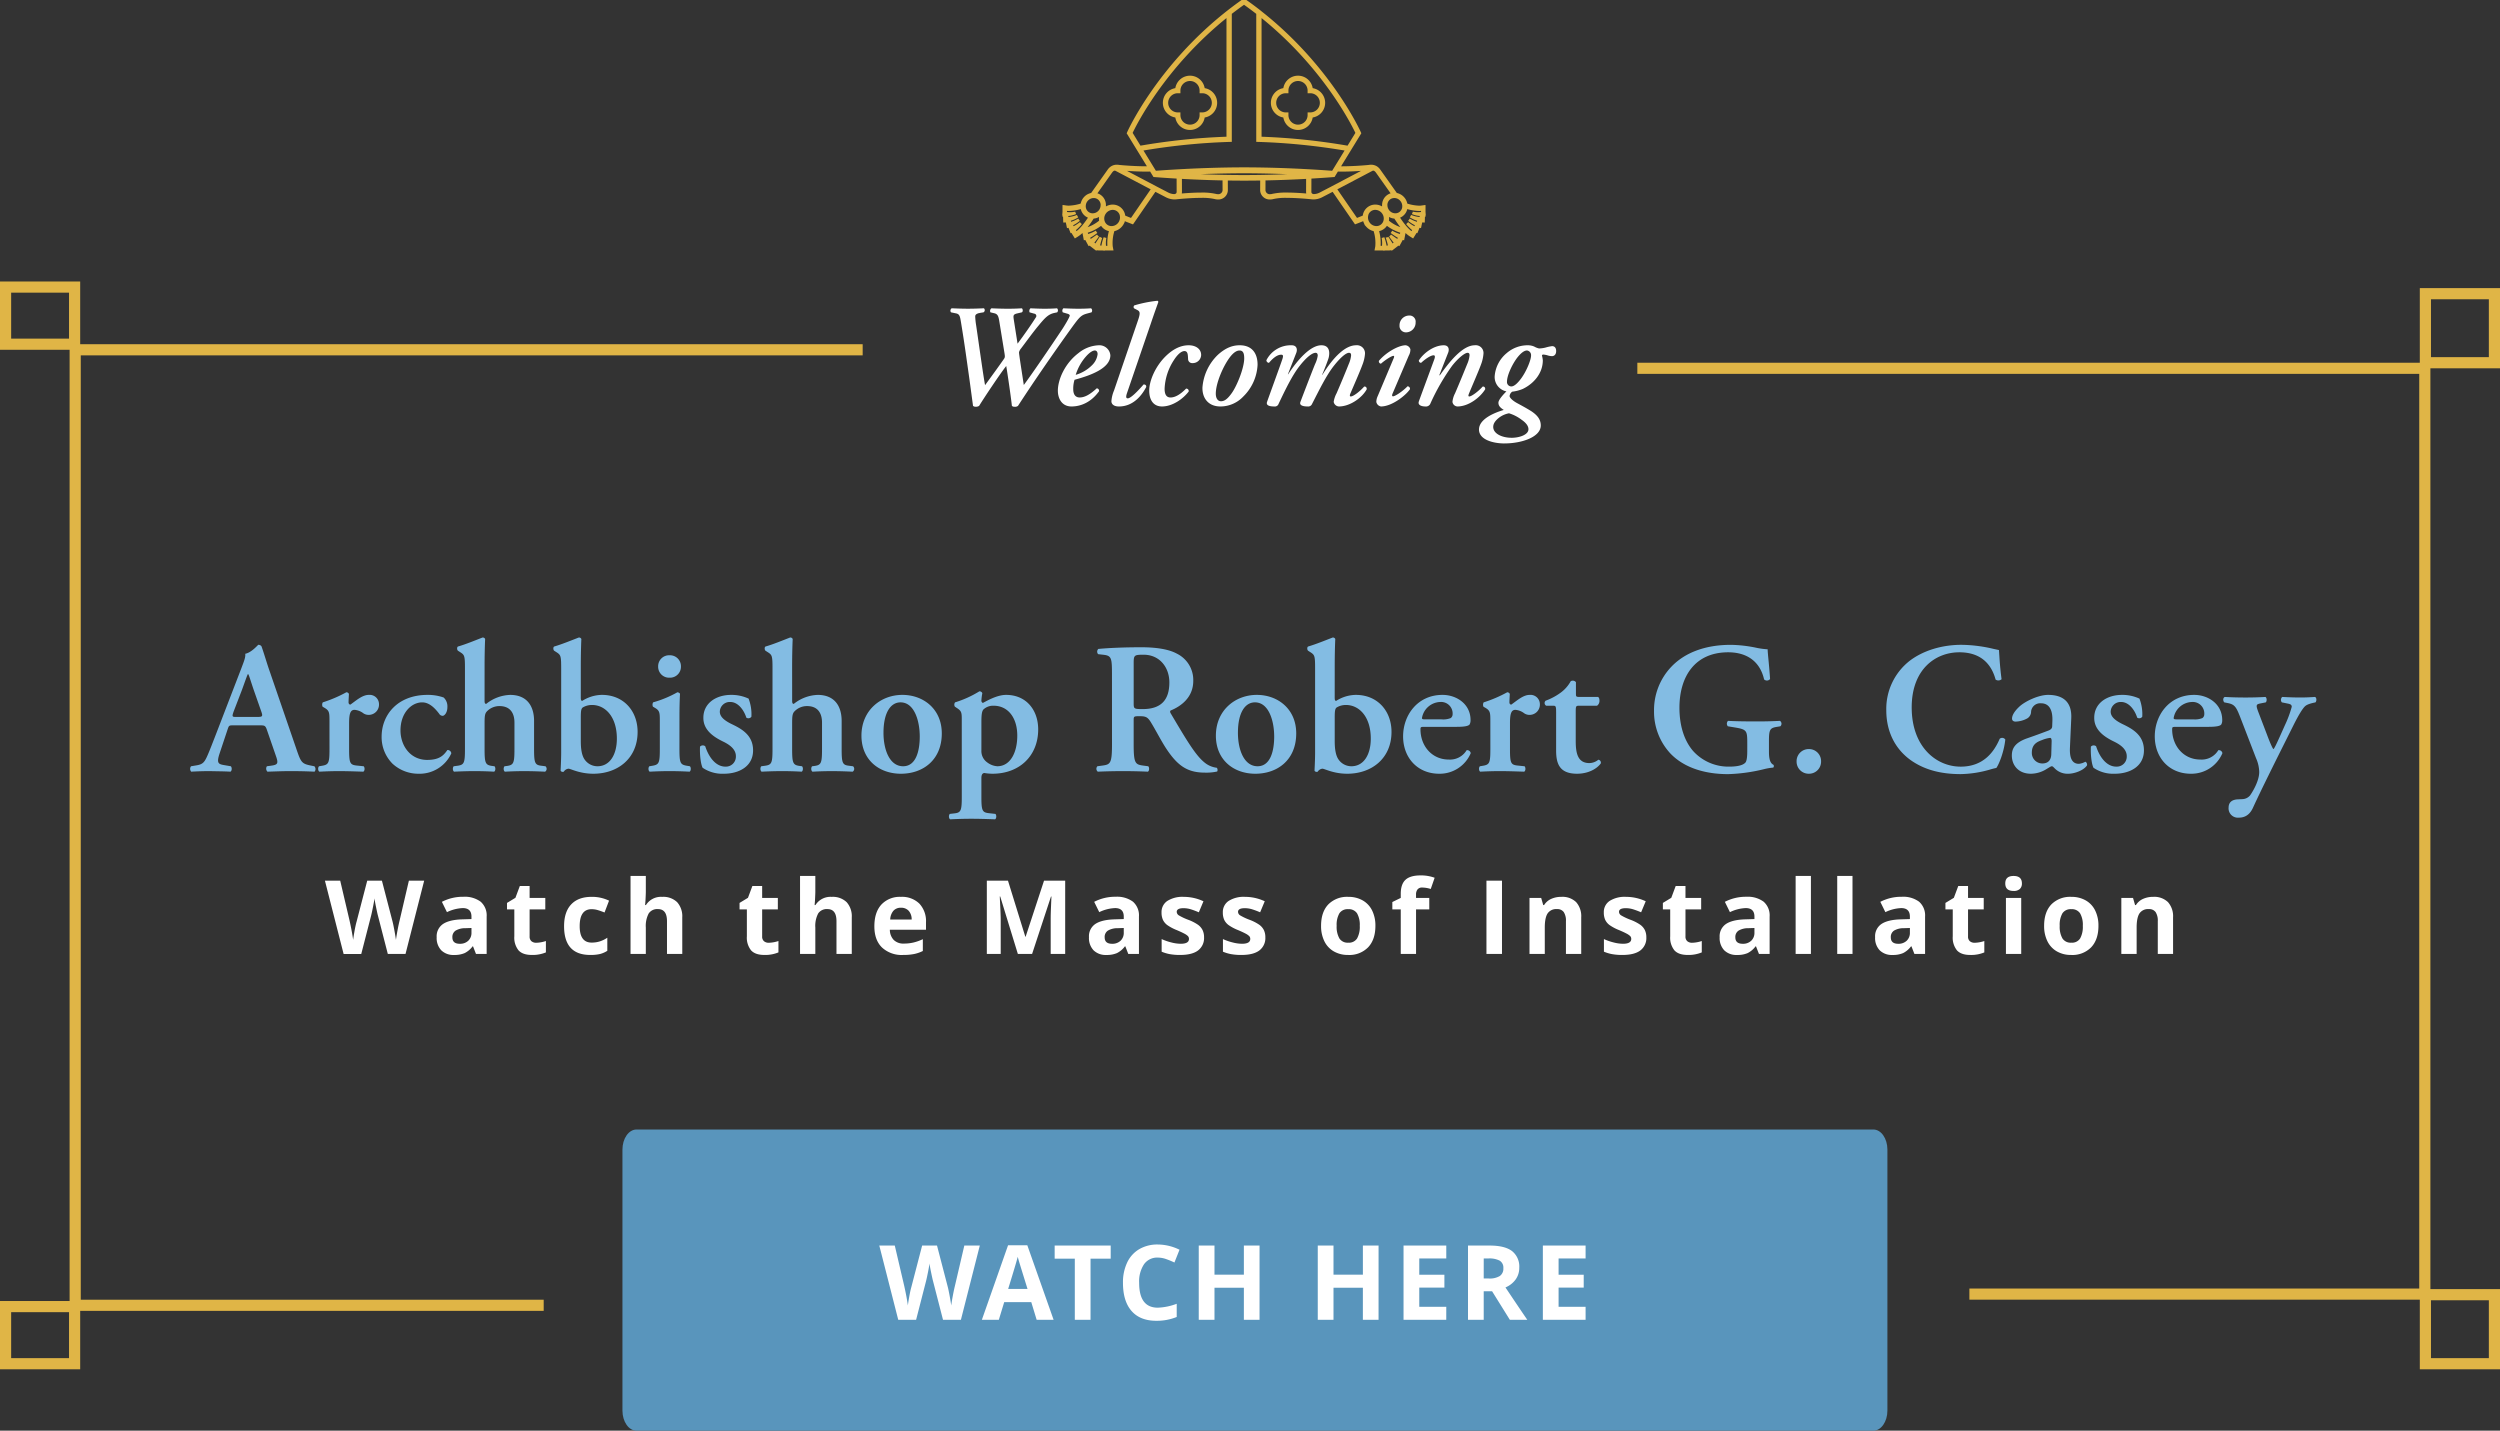 <svg xmlns="http://www.w3.org/2000/svg" xmlns:xlink="http://www.w3.org/1999/xlink" width="896.467" height="513.026" viewBox="0 0 896.467 513.026"><rect x="0" y="0" width="896.467" height="513.026" fill="#333333" stroke="none"/><defs><clipPath id="clip-path"><rect id="Rectangle_3109" data-name="Rectangle 3109" width="130.172" height="89.815" fill="#e0b546" stroke="#e0b546" stroke-width="1"></rect></clipPath></defs><g id="Group_5031" data-name="Group 5031" transform="translate(-859 -140.974)"><g id="Group_4581" data-name="Group 4581" transform="translate(1240 140.974)"><g id="Group_4580" data-name="Group 4580" clip-path="url(#clip-path)"><path id="Path_5631" data-name="Path 5631" d="M130.044,76.32l-.2-1.366-.129-.89-.891.129a6.456,6.456,0,0,1-.924.061,16.5,16.5,0,0,1-4.7-.865,4.283,4.283,0,0,0-.415-1.361l-.052-.1c-.051-.1-.106-.191-.164-.284-.018-.028-.031-.057-.049-.084s-.033-.043-.048-.065-.029-.047-.045-.07-.046-.055-.068-.084c-.067-.09-.137-.178-.211-.262-.032-.037-.065-.073-.1-.109-.086-.091-.175-.179-.268-.263-.025-.023-.05-.046-.076-.068a4.346,4.346,0,0,0-.358-.277l-.016-.012c-.109-.074-.222-.142-.336-.205-.049-.028-.1-.054-.148-.079s-.124-.06-.186-.088a4.13,4.13,0,0,0-.426-.166l-.029-.01a4.006,4.006,0,0,0-.608-.15l-1.727-2.439-4.3-6.07a3.792,3.792,0,0,0-1.117-1.088h0l-.03-.016a3.347,3.347,0,0,0-1.76-.471,4.6,4.6,0,0,0-.809.075c-1.712.172-5.871.492-9.621.492-.425,0-.832-.005-1.225-.013l4.391-7.164,3.192-5.208-.095-.215c-.11-.25-10.581-23.557-35.634-43.245V4.285L70.7,4.151q-1.325-1.036-2.677-2.038c-.34-.252-.681-.5-1.022-.748Q66.182.77,65.347.181L65.088,0,64.83.181q-.681.478-1.349.96t-1.332.974q-1.347,1-2.674,2.035l-.173.134v.006C34.249,23.978,23.777,47.286,23.667,47.536l-.095.215,6.785,11.068.8,1.3c-.394.008-.8.013-1.229.013-3.749,0-7.909-.319-9.621-.492a4.606,4.606,0,0,0-.809-.075,3.35,3.35,0,0,0-1.757.469l-.033.018h0a3.8,3.8,0,0,0-1.116,1.088l-4.3,6.07-1.727,2.439a4.073,4.073,0,0,0-.609.15l-.021.007a4.149,4.149,0,0,0-.436.169c-.061.027-.121.055-.181.085s-.1.053-.151.081c-.114.064-.226.13-.335.2l-.021.015a4.3,4.3,0,0,0-.353.273l-.08.071q-.136.123-.263.258c-.034.037-.069.075-.1.113-.072.082-.14.168-.206.256-.023.03-.049.057-.071.087s-.029.047-.044.07-.033.042-.048.065-.034.062-.053.092c-.055.089-.108.179-.156.271-.021.04-.042.079-.061.119-.058.12-.112.242-.159.366-.005.014-.011.028-.016.042a4.274,4.274,0,0,0-.232.938,16.5,16.5,0,0,1-4.7.866,6.458,6.458,0,0,1-.924-.061l-.89-.129-.129.89-.2,1.366L0,77.208l.692.1.033,1.074.027.9.845-.026.223,1.074L2,81.21l.454-.094.41,1.028.333.834.206-.082.717,1.158.473.765.765-.473a10.707,10.707,0,0,0,2.115-1.834l.143.748.271,1.425.168.885.38-.073.013.023L9.143,86.8l.43.79.183-.1.421.325,1.2.927.787.607.124-.2.408.1,1.451.345.959.227.034-.239.048,0,1.482-.055,1.047-.039-.2-1.029a14.723,14.723,0,0,1,.7-6.013,4.35,4.35,0,0,0,1.921-.8l.011-.008c.1-.077.207-.157.305-.243l.024-.021a4.459,4.459,0,0,0,.332-.326c.019-.02.038-.04.057-.061.094-.105.182-.217.267-.332.016-.022.035-.042.052-.064s.011-.018.018-.027.023-.029.034-.044c.023-.033.04-.07.062-.1.064-.1.127-.2.183-.307l.038-.073a4.483,4.483,0,0,0,.464-1.413c.8.336,1.612.659,2.445.978l.661.252.4-.583L33.15,68.137l1.909.992,2.355,1.223a6.347,6.347,0,0,0,2.754.659,4.641,4.641,0,0,0,.517-.028l.065-.007c1.506-.158,5.4-.524,8.953-.524a20.412,20.412,0,0,1,5.026.447,3.477,3.477,0,0,0,.94.126,2.894,2.894,0,0,0,3.124-2.812l-.014-3.993c2.085.037,4.223.058,6.387.058,2.109,0,4.193-.02,6.224-.056l-.014,3.987A2.9,2.9,0,0,0,74.5,71.026a3.479,3.479,0,0,0,.941-.126,20.411,20.411,0,0,1,5.025-.447c3.556,0,7.446.367,8.953.524l.077.008a4.564,4.564,0,0,0,.507.027,6.344,6.344,0,0,0,2.755-.66l2.354-1.222,1.909-.992,7.656,11.126.4.583.661-.252c.833-.318,1.642-.642,2.445-.978a4.485,4.485,0,0,0,.463,1.412c.013.025.025.049.038.073.056.106.12.208.184.309.021.033.038.068.06.1.01.015.022.028.033.043l.019.03c.018.025.039.046.057.071.083.112.169.221.26.324l.062.066a4.55,4.55,0,0,0,.328.322l.027.023c.1.086.2.166.306.243l.009.007a4.346,4.346,0,0,0,1.92.8,14.717,14.717,0,0,1,.7,6.013l-.2,1.029,1.047.039,1.483.055.047,0,.034.239.959-.228,1.451-.345.408-.1.124.2.787-.607,1.2-.927.421-.325.183.1.43-.79.694-1.275.013-.023.38.073.168-.885.271-1.425.142-.748a10.707,10.707,0,0,0,2.115,1.834l.765.473.473-.765.716-1.158.206.082.333-.834.41-1.028.455.094.182-.878.224-1.074.845.026.027-.9.032-1.074.692-.1Zm-8.674-4.765c.032.033.063.064.093.1.056.062.107.13.159.2.039.051.079.1.116.156s.068.1.1.155c.021.035.043.07.063.105s.041.079.061.118a3.435,3.435,0,0,1,.37,1.663l.007,0a3.036,3.036,0,0,1-1.257,2.388,2.969,2.969,0,0,1-1.733.549,3.3,3.3,0,0,1-2.123-.793l-.039-.032c-.063-.055-.122-.117-.182-.177s-.094-.093-.138-.143c-.03-.034-.058-.072-.087-.107-.066-.082-.131-.166-.191-.256-.016-.023-.028-.047-.043-.071a3.448,3.448,0,0,1-.533-1.7l-.016.01a3.059,3.059,0,0,1,1.255-2.659,2.97,2.97,0,0,1,1.733-.55,3.277,3.277,0,0,1,1.807.556l.038.024c.09.062.176.129.26.2.023.02.047.038.07.058.072.063.14.133.208.2m-6.086,3.626.107-.061q.068.175.151.344c-.024-.029-.05-.054-.075-.082s-.061-.068-.092-.1-.059-.068-.091-.1M57.878,63.2c-5.892-.117-11.309-.356-15.564-.59h0l-.9-.05-.088-.005q-.894-.051-1.705-.1l1.375-.082.418-.024.9-.05h0c4.253-.234,9.671-.473,15.56-.59l.9-.017c2.062-.037,4.177-.057,6.316-.057s4.251.021,6.312.057l.9.017c5.889.117,11.306.356,15.56.59h0l.9.051.419.024,1.378.082q-.814.049-1.709.1l-.088.005-.9.051h0c-4.255.234-9.672.473-15.564.59l-.9.016c-2.06.036-4.17.058-6.307.058s-4.25-.021-6.311-.058l-.9-.016m47.71-15.516-3.125,5.1a228.936,228.936,0,0,0-31.588-3.278V5.437c23.211,18.447,33.616,39.888,34.714,42.249M62.616,2.888l.437-.321c.265-.2.531-.391.8-.584q.614-.444,1.238-.885.624.441,1.238.885c.245.178.49.359.735.538.167.123.336.245.5.369s.324.243.486.365q.975.731,1.925,1.471V50.38l.437.013a228.676,228.676,0,0,1,31.547,3.215L97.984,60.09l-.537.876-.491.8c-.721-.057-2.843-.22-5.938-.41q-.8-.049-1.676-.1l-.576-.033h0l-.9-.05h0c-4.272-.233-9.687-.469-15.56-.585l-.9-.017c-2.038-.035-4.126-.056-6.237-.056-2.164,0-4.307.021-6.4.058l-.9.017c-5.865.117-11.284.354-15.56.586h0l-.9.049h0l-.569.032q-.88.051-1.678.1c-3.094.189-5.218.35-5.939.407l-.491-.8-.537-.876-3.974-6.483a228.67,228.67,0,0,1,31.547-3.215l.437-.013V4.726q.553-.432,1.116-.861l.038-.029c.239-.182.481-.362.722-.543.18-.135.359-.271.539-.4M59.3,5.436v44.07a228.967,228.967,0,0,0-31.589,3.278l-3.126-5.1c1.1-2.361,11.5-23.8,34.715-42.25M7.839,74.049a3.445,3.445,0,0,1,.374-1.671c.019-.036.036-.072.056-.108s.044-.075.067-.112.062-.1.1-.149.08-.109.12-.162.1-.132.156-.193c.031-.035.064-.068.1-.1.067-.07.134-.138.205-.2.023-.021.048-.04.072-.059.084-.07.17-.138.259-.2l.038-.025a3.278,3.278,0,0,1,1.807-.556,2.969,2.969,0,0,1,1.733.55,3.058,3.058,0,0,1,1.255,2.659l-.016-.01a3.45,3.45,0,0,1-.531,1.693c-.016.025-.029.051-.046.075-.059.088-.123.17-.188.251-.03.037-.059.077-.091.112s-.088.092-.133.138c-.061.062-.121.126-.186.182l-.034.027a3.3,3.3,0,0,1-2.127.8,2.968,2.968,0,0,1-1.733-.549,3.037,3.037,0,0,1-1.257-2.388l.007,0m7.049,1.132c-.032.032-.061.067-.092.1s-.061.065-.09.1-.052.055-.076.084q.083-.169.151-.344l.107.061m-10,8.4L4.16,82.407a15.587,15.587,0,0,0,2.391-2.355A13.71,13.71,0,0,1,3.7,81.811L3.19,80.528A12.469,12.469,0,0,0,5.9,78.8h0a10.988,10.988,0,0,1-3.2,1.345L2.419,78.8a9.923,9.923,0,0,0,2.931-1.27,11.046,11.046,0,0,1-3.726.83l-.042-1.381a8.412,8.412,0,0,0,2.652-.5l-.005-.014a8.19,8.19,0,0,1-1.472.133,11.766,11.766,0,0,1-1.737-.148l.2-1.366a7.358,7.358,0,0,0,1.053.071,16.992,16.992,0,0,0,4.686-.823,3.916,3.916,0,0,0,1.611,2.841,3.843,3.843,0,0,0,1.331.606c-1.315,2.081-3.282,4.736-5.01,5.8M8.333,82.21l-.7.134A32.494,32.494,0,0,0,10.879,77.9a4.169,4.169,0,0,0,2.681-1.052l.031-.027c.1-.086.19-.18.281-.276.035-.038.072-.074.106-.114.016-.019.034-.035.051-.054-.009.018-.016.037-.024.055-.029.061-.055.122-.081.184s-.051.119-.073.179-.05.14-.073.21c-.017.054-.034.108-.049.162q-.032.114-.058.229c-.011.05-.021.1-.03.149-.015.081-.029.162-.04.244-.006.045-.01.091-.014.136-.009.087-.017.174-.02.261,0,.035,0,.071,0,.106a4.4,4.4,0,0,0,.034.657c.018.13.043.258.072.384A14.686,14.686,0,0,1,8.333,82.21m8.306,6.411-1.483.055a10.435,10.435,0,0,1,.076-3.447h0a18.788,18.788,0,0,0-.874,3.484l-1.451-.344a20.019,20.019,0,0,1,.853-3.184c-.7,1.035-1.831,2.842-1.831,2.842l-1.2-.927s1.255-1.61,1.9-2.56c-.7.5-2.044,1.473-2.7,1.827l-.694-1.275a24.381,24.381,0,0,0,2.944-1.945,11.779,11.779,0,0,1-3.411,1.372L8.5,83.093a15.444,15.444,0,0,0,5.483-2.868,3.99,3.99,0,0,0,3.3,2.239,15.477,15.477,0,0,0-.644,6.157M20.68,79.7c-.036.067-.078.131-.119.2-.029.046-.057.092-.088.138s-.062.078-.092.118c-.066.086-.131.172-.2.25l-.016.016A3.509,3.509,0,0,1,17.6,81.576a3.088,3.088,0,0,1-2.876-1.911h0a3.42,3.42,0,0,1-.239-1.654V78a3.577,3.577,0,0,1,.191-.836c.005-.015.013-.03.018-.046q.062-.164.14-.323c.019-.039.039-.078.06-.116.045-.085.1-.168.148-.251.025-.039.049-.08.076-.118.07-.1.145-.192.222-.282.026-.03.049-.065.076-.094a3.594,3.594,0,0,1,.342-.328c.016-.014.034-.025.05-.039a3.635,3.635,0,0,1,.335-.244l.053-.032a3.54,3.54,0,0,1,.354-.193A3.413,3.413,0,0,1,18,74.761a3.1,3.1,0,0,1,3.056,2.478l-.019-.008a3.554,3.554,0,0,1-.317,2.4c-.013.025-.025.051-.039.076m4.073-.95c-.969-.37-1.877-.737-2.735-1.1-.006-.09-.011-.179-.023-.269a4.015,4.015,0,0,0-4-3.523,4.335,4.335,0,0,0-2.355.711q-.32-.178-.618-.349A4.2,4.2,0,0,0,15.038,73a3.891,3.891,0,0,0-1.6-2.672,3.845,3.845,0,0,0-1.765-.684l5.653-7.982a2.932,2.932,0,0,1,.874-.852,1.194,1.194,0,0,1,1.04,0l13.11,6.9Zm13.075-9.2c-.9-.466-2.376-1.234-4.1-2.13h0L20.756,60.59c1.738.158,5.561.445,9.171.445.6,0,1.194-.008,1.772-.026l1.116,1.82.1.161.229.019c.069.006,3.255.269,8.273.554.009,2.585.016,4.879.016,5.118,0,.548-.14,1.293-1.346,1.428h0a5.5,5.5,0,0,1-2.256-.555M57.9,68.215a2.023,2.023,0,0,1-2.224,1.912,2.593,2.593,0,0,1-.7-.093,21.637,21.637,0,0,0-5.269-.48c-2.866,0-5.94.237-7.691.4a2.457,2.457,0,0,0,.316-1.269c0-.238-.008-2.5-.016-5.067,4.256.234,9.676.473,15.567.591Zm22.572,1.339a21.639,21.639,0,0,0-5.269.48,2.589,2.589,0,0,1-.7.093,2.023,2.023,0,0,1-2.224-1.912l.014-4.007c5.9-.116,11.315-.355,15.567-.589-.009,2.563-.016,4.826-.016,5.063a2.457,2.457,0,0,0,.316,1.269c-1.75-.159-4.825-.4-7.691-.4m11.876,0a5.488,5.488,0,0,1-2.256.555c-1.208-.135-1.347-.88-1.347-1.428,0-.239.008-2.53.016-5.113,5.026-.287,8.212-.552,8.28-.559l.232-.019.178-.3,1.029-1.678c.577.018,1.169.026,1.768.026,3.61,0,7.433-.287,9.171-.445L96.444,67.423h0c-1.725.9-3.2,1.664-4.1,2.13m13.075,9.2-7.6-11.04,13.111-6.905a1.193,1.193,0,0,1,1.04.006,2.934,2.934,0,0,1,.873.851l5.653,7.982a3.845,3.845,0,0,0-1.765.684,3.889,3.889,0,0,0-1.6,2.672,4.191,4.191,0,0,0,.011,1.22q-.3.171-.618.349a4.334,4.334,0,0,0-2.355-.711,4.015,4.015,0,0,0-4,3.523c-.012.09-.017.179-.024.269-.857.363-1.765.73-2.734,1.1m4.192,1.147c-.041-.065-.082-.13-.119-.2-.014-.025-.025-.05-.038-.075a3.553,3.553,0,0,1-.318-2.4l-.019.008a3.1,3.1,0,0,1,3.056-2.478,3.416,3.416,0,0,1,1.449.334,3.661,3.661,0,0,1,.354.193l.053.032a3.6,3.6,0,0,1,.336.245c.016.013.034.024.05.038a3.6,3.6,0,0,1,.342.328c.027.029.05.064.076.094.077.09.153.182.222.282.027.039.051.079.076.119.053.082.1.166.148.25.021.039.041.078.061.118.052.1.1.211.138.319.007.017.014.034.021.051a3.573,3.573,0,0,1,.19.832l0,.02a3.418,3.418,0,0,1-.24,1.651h0a3.089,3.089,0,0,1-2.876,1.911,3.509,3.509,0,0,1-2.568-1.153l-.016-.016c-.071-.078-.137-.165-.2-.251-.03-.04-.062-.077-.091-.118s-.059-.092-.089-.138M121.4,84.518a11.779,11.779,0,0,1-3.411-1.372,24.382,24.382,0,0,0,2.944,1.945l-.694,1.275c-.652-.354-1.994-1.331-2.7-1.827.646.949,1.9,2.56,1.9,2.56l-1.2.927s-1.126-1.807-1.831-2.842a20.019,20.019,0,0,1,.853,3.184l-1.45.344a18.8,18.8,0,0,0-.874-3.484h0a10.435,10.435,0,0,1,.076,3.447l-1.482-.055a15.484,15.484,0,0,0-.645-6.157,3.976,3.976,0,0,0,3.3-2.241,15.454,15.454,0,0,0,5.486,2.87Zm.439-2.309a14.688,14.688,0,0,1-5.34-2.875c.007-.031.011-.063.018-.095.019-.091.038-.182.051-.274.018-.129.03-.259.037-.39,0-.014,0-.029,0-.043,0-.12.005-.24,0-.36,0-.026,0-.052-.006-.079-.007-.107-.016-.214-.03-.321-.005-.035-.012-.071-.018-.106-.015-.1-.033-.192-.055-.288-.01-.043-.021-.085-.032-.127-.023-.088-.048-.175-.076-.262-.015-.047-.032-.094-.048-.14-.03-.082-.062-.163-.1-.244-.02-.047-.04-.095-.063-.142-.013-.027-.023-.055-.036-.082.016.019.034.035.05.053.034.04.071.076.106.114.091.1.182.189.28.275l.032.028a4.17,4.17,0,0,0,2.681,1.051,32.434,32.434,0,0,0,3.249,4.441Zm6.751-5.234-.042,1.381a11.044,11.044,0,0,1-3.726-.83,9.917,9.917,0,0,0,2.93,1.27l-.281,1.351a10.991,10.991,0,0,1-3.2-1.345h0a12.458,12.458,0,0,0,2.712,1.724l-.512,1.284a13.7,13.7,0,0,1-2.849-1.759,15.6,15.6,0,0,0,2.391,2.355l-.727,1.175c-1.728-1.068-3.7-3.723-5.01-5.8a3.843,3.843,0,0,0,1.331-.606,3.892,3.892,0,0,0,1.6-2.673c.008-.056.009-.111.015-.167a16.985,16.985,0,0,0,4.684.822,7.362,7.362,0,0,0,1.053-.071l.2,1.366a11.766,11.766,0,0,1-1.737.148,8.19,8.19,0,0,1-1.472-.133l-.005.014a8.414,8.414,0,0,0,2.652.5" fill="#e0b546" stroke="#e0b546" stroke-width="1"></path><path id="Path_5632" data-name="Path 5632" d="M106.279,91.215a4.836,4.836,0,0,0,9.635,0,4.836,4.836,0,0,0,0-9.635,4.836,4.836,0,0,0-9.635,0,4.836,4.836,0,0,0,0,9.635m.43-8.755h.45v-.449a3.937,3.937,0,0,1,7.875,0v.449h.45a3.937,3.937,0,0,1,0,7.875h-.45v.45a3.937,3.937,0,0,1-7.875,0v-.45h-.45a3.937,3.937,0,0,1,0-7.875" transform="translate(-65.376 -49.526)" fill="#e0b546" stroke="#e0b546" stroke-width="1"></path><path id="Path_5633" data-name="Path 5633" d="M214.4,91.215a4.836,4.836,0,0,0,9.635,0,4.836,4.836,0,0,0,0-9.635,4.836,4.836,0,0,0-9.635,0,4.836,4.836,0,0,0,0,9.635m.43-8.755h.45v-.449a3.937,3.937,0,0,1,7.875,0v.449h.45a3.937,3.937,0,0,1,0,7.875h-.45v.45a3.937,3.937,0,0,1-7.875,0v-.45h-.45a3.937,3.937,0,0,1,0-7.875" transform="translate(-134.765 -49.526)" fill="#e0b546" stroke="#e0b546" stroke-width="1"></path></g></g><g id="button" transform="translate(1082.2 546)"><path id="Path_5629" data-name="Path 5629" d="M5.04,0H448.56c2.784,0,5.04,3.224,5.04,7.2v93.6c0,3.976-2.256,7.2-5.04,7.2H5.04C2.256,108,0,104.776,0,100.8V7.2C0,3.224,2.256,0,5.04,0Z" fill="#5995bc"></path><path id="Path_5861" data-name="Path 5861" d="M29.267,9.613H22.842l-3.6-13.978q-.2-.746-.683-3.085T18-10.59q-.109.983-.546,3.158t-.673,3.1L13.2,9.613H6.789L0-17H5.551l3.4,14.525Q9.847,1.55,10.247,4.5q.109-1.037.5-3.213t.737-3.376L15.362-17h5.333L24.572-2.09q.255,1,.637,3.058T25.791,4.5q.182-1.42.582-3.54T27.1-2.472L30.487-17h5.551Zm27.154,0L54.492,3.279h-9.7L42.862,9.613H36.782l9.392-26.719h6.9L62.5,9.613ZM53.145-1.453q-2.676-8.609-3.012-9.738t-.482-1.784q-.6,2.33-3.44,11.521Zm22.6,11.066H70.106V-12.3H62.881V-17H82.975v4.7H75.749Zm24.114-22.3a5.749,5.749,0,0,0-4.933,2.393,11.135,11.135,0,0,0-1.747,6.671q0,8.9,6.68,8.9a21.116,21.116,0,0,0,6.789-1.4V8.612a18.854,18.854,0,0,1-7.317,1.365q-5.806,0-8.882-3.522T87.377-3.655a16.51,16.51,0,0,1,1.511-7.271,10.919,10.919,0,0,1,4.341-4.787,12.842,12.842,0,0,1,6.634-1.665,17.906,17.906,0,0,1,7.79,1.875l-1.82,4.587a30.129,30.129,0,0,0-3-1.238A8.959,8.959,0,0,0,99.863-12.683Zm36.491,22.3H130.73V-1.872H120.192V9.613h-5.642V-17h5.642V-6.567H130.73V-17h5.624Zm42.677,0h-5.624V-1.872H162.869V9.613h-5.642V-17h5.642V-6.567h10.538V-17h5.624Zm24.278,0H187.984V-17H203.31v4.623h-9.683v5.843h9.01v4.623h-9.01V4.954h9.683Zm13.43-14.8h1.82a6.963,6.963,0,0,0,3.95-.892,3.183,3.183,0,0,0,1.274-2.8,2.912,2.912,0,0,0-1.3-2.694,7.9,7.9,0,0,0-4.032-.8H216.74Zm0,4.587V9.613H211.1V-17h7.754q5.424,0,8.027,1.975a7.048,7.048,0,0,1,2.6,6,7.06,7.06,0,0,1-1.292,4.177,8.551,8.551,0,0,1-3.658,2.867q6.006,8.973,7.826,11.594H226.1L219.743-.6ZM253.268,9.613H237.942V-17h15.325v4.623h-9.683v5.843h9.01v4.623h-9.01V4.954h9.683Z" transform="translate(92.106 58.613)" fill="#fff"></path></g><g id="Group_5027" data-name="Group 5027" transform="translate(30)"><g id="Group_5025" data-name="Group 5025" transform="translate(1416.127 356.655)"><path id="Path_5630" data-name="Path 5630" d="M-11562.932,9742.651h163.313V9410.667H-11682" transform="translate(11682 -9494.277)" fill="none" stroke="#e0b546" stroke-width="4"></path><g id="Rectangle_3107" data-name="Rectangle 3107" transform="translate(280.584 -112.366)" fill="none" stroke="#e0b546" stroke-width="4"><rect width="28.755" height="28.755" stroke="none"></rect><rect x="2" y="2" width="24.755" height="24.755" fill="none"></rect></g><g id="Rectangle_3108" data-name="Rectangle 3108" transform="translate(280.584 246.575)" fill="none" stroke="#e0b546" stroke-width="4"><rect width="28.755" height="28.755" stroke="none"></rect><rect x="2" y="2" width="24.755" height="24.755" fill="none"></rect></g></g><g id="Group_5026" data-name="Group 5026" transform="translate(829 356.655)"><path id="Path_5630-2" data-name="Path 5630" d="M-11544,9753.3h-168v-342.63h282.381" transform="translate(11738.959 -9500.92)" fill="none" stroke="#e0b546" stroke-width="4"></path><g id="Rectangle_3107-2" data-name="Rectangle 3107" transform="translate(0 -114.74)" fill="none" stroke="#e0b546" stroke-width="4"><rect width="28.755" height="24.486" stroke="none"></rect><rect x="2" y="2" width="24.755" height="20.486" fill="none"></rect></g><g id="Rectangle_3108-2" data-name="Rectangle 3108" transform="translate(0 250.845)" fill="none" stroke="#e0b546" stroke-width="4"><rect width="28.755" height="24.486" stroke="none"></rect><rect x="2" y="2" width="24.755" height="20.486" fill="none"></rect></g></g></g><path id="Path_5862" data-name="Path 5862" d="M-52.6-33.02a1.05,1.05,0,0,0-.156-1.456c-1.248.1-2.756.156-4.576.156-1.56,0-3.12-.052-5.356-.156a1.172,1.172,0,0,0-.208,1.456l1.768.52c.52.156.728.416.728.624,0,.572-2.028,3.9-2.652,4.836C-67.158-20.852-74.23-10.5-76.882-6.968c-.312-2.132-1.4-9-1.612-10.712a8.751,8.751,0,0,1-.1-1.04,3.48,3.48,0,0,1,.728-1.352c1.352-1.768,4.316-5.876,6.292-8.216,2.392-2.912,3.536-4.056,5.668-4.524l.988-.208a1.007,1.007,0,0,0-.052-1.456c-1.2.1-2.7.156-4.472.156-1.4,0-3.016-.052-5.044-.156A1.3,1.3,0,0,0-74.8-33.02l1.664.468a.834.834,0,0,1,.572,1.352c-2.028,3.172-4.316,6.4-6.552,9.412L-80.47-30.42c-.208-1.456-.26-1.872,1.3-2.236l1.56-.364c.468-.156.468-1.2,0-1.456-1.352.1-3.12.156-4.94.156-1.872,0-3.692-.052-5.928-.156a1.134,1.134,0,0,0-.364,1.456l1.352.312c1.352.312,1.56,1.2,1.872,3.172l1.82,11.18c.208,1.352.208,1.508-.416,2.34-1.508,2.184-4.16,5.824-6.552,9.1-.624-3.224-2.132-14.2-3.172-21.268a27.036,27.036,0,0,1-.364-3.328c0-.624.364-.936,1.2-1.2l.78-.156.988-.156a.908.908,0,0,0,.156-1.456c-2.132.1-3.9.156-5.72.156-1.768,0-3.484-.052-5.824-.156a.993.993,0,0,0-.26,1.456l1.768.364c1.352.26,1.456,1.092,1.82,3.224l.1.624C-98.2-22.256-97.318-15.7-96.382-9.1l1.3,9.62a1.452,1.452,0,0,0,.936.312A2.218,2.218,0,0,0-92.9.52c1.612-2.652,7.592-11.648,9.724-14.3.416,2.5,1.612,10.452,2.028,14.3a1.271,1.271,0,0,0,.936.312A1.743,1.743,0,0,0-78.962.52c5.772-8.892,11.908-17.732,17.94-26.208,4.056-5.616,4.42-6.24,6.864-6.916ZM-59.774.728c3.432,0,7.072-1.56,9.88-5.46a.88.88,0,0,0-.832-1.04C-53.118-3.588-54.99-2.5-56.862-2.5c-1.456,0-2.288-1.04-2.288-2.964a10.683,10.683,0,0,1,.468-3.38c5.772-1.56,12.844-4.108,12.844-8.788A3.956,3.956,0,0,0-50-21.216a12.188,12.188,0,0,0-7.28,2.808c-4.94,3.744-7.384,9.568-7.384,13.468C-64.662-2.08-63.206.728-59.774.728ZM-51.4-19.344c.676,0,.988.624.988,1.3a6.572,6.572,0,0,1-1.924,3.9,13.694,13.694,0,0,1-5.928,3.536,17.743,17.743,0,0,1,3.744-6.656C-53.222-18.72-52.13-19.344-51.4-19.344Zm20.02-9.516c1.4-4.16,2.028-5.824,2.756-7.9,0-.1-.208-.416-.312-.416a44.956,44.956,0,0,0-8.32,1.664.8.8,0,0,0-.1,1.04l1.2.624c.936.52,1.144,1.04.208,3.744l-8.58,25.116a11.893,11.893,0,0,0-.936,3.848c0,.832.624,1.872,2.7,1.872,5.252,0,8.32-4.16,9.776-6.968.1-.624-.312-.936-.936-.936C-35.7-5.1-38.454-2.184-39.6-2.184c-.728,0-.676-.728-.208-2.08ZM-27.326.728c3.848,0,7.644-2.808,9.568-5.356a.86.86,0,0,0-.936-1.04c-2.132,2.184-4,3.172-5.564,3.172-1.248,0-2.132-.78-2.132-3.12a20.247,20.247,0,0,1,3.276-10.192c1.456-2.288,2.808-3.328,3.848-3.328,1.352,0,1.2,1.716,1.3,2.86a1.447,1.447,0,0,0,1.56,1.456,3.011,3.011,0,0,0,3.12-2.86c.052-2.08-1.768-3.536-4.472-3.536-2.756,0-5.512,1.248-8.268,3.952C-29.77-13.572-31.9-8.424-31.9-4.992-31.9-1.248-30.134.728-27.326.728ZM-6.162-1.144c-1.2,0-1.872-1.144-1.872-2.7,0-3.848,2.7-10.036,5.148-13.208,1.352-1.716,2.444-2.288,3.38-2.288,1.456,0,1.664,1.4,1.664,2.808,0,3.38-2.5,9.62-4.368,12.324C-3.77-1.976-4.914-1.144-6.162-1.144Zm-6.656-4.94c-.1,3.8,2.08,6.812,6.448,6.812A11.259,11.259,0,0,0,1.846-2.86a17.013,17.013,0,0,0,5.1-11.284c.052-3.9-1.768-7.072-6.4-7.072-2.34,0-4.888.728-7.9,3.484A18.188,18.188,0,0,0-12.818-6.084Zm31.98-15.132a9.8,9.8,0,0,0-9.048,5.356.932.932,0,0,0,.936.936c1.04-1.248,2.7-2.912,4.368-2.912.728,0,.832.416.364,1.768-.468,1.456-5.3,14.716-5.46,15.236-.364,1.248,1.04,1.56,2.6,1.56a1.4,1.4,0,0,0,1.56-.936C16.926-5.356,19.37-10.4,21.97-13.728s4.628-4.784,5.772-4.784c.572,0,.78.416.78,1.04a10.341,10.341,0,0,1-.936,2.964c-1.144,2.756-5.2,13.364-5.3,13.676-.416,1.248,1.144,1.56,2.6,1.56a1.5,1.5,0,0,0,1.612-.936c2.652-5.148,5.1-10.192,7.8-13.624,2.5-3.172,4.42-4.68,5.408-4.68.676,0,.78.416.78.936a10.092,10.092,0,0,1-.832,3.068C38.4-11.336,36.634-7.124,35.282-4a9.508,9.508,0,0,0-1.04,3.068A2.006,2.006,0,0,0,36.114.728C40.17.728,44.538-2.5,46.1-5.46c0-.624-.312-1.04-.936-.936C43.706-4.732,41.314-2.86,40.378-2.86c-.416,0-.416-.416-.156-1.04.884-2.08,3.38-7.748,4.316-10.3a13.645,13.645,0,0,0,.936-4,2.894,2.894,0,0,0-3.224-3.016c-3.64,0-7.852,3.8-12.064,10.608h-.1c.832-1.976,2.028-4.992,2.34-6.084.416-1.612.572-4.524-2.6-4.524-4,0-8.632,5.356-11.908,10.4h-.1l3.016-7.7C21.294-19.708,21.034-21.216,19.162-21.216Zm42.016,3.692a4.368,4.368,0,0,0,.572-2.236,2,2,0,0,0-1.716-1.456c-2.34,0-6.76,2.288-9.568,5.564a.826.826,0,0,0,.728,1.04c1.664-1.456,3.848-2.808,4.472-2.808.312,0,.312.312.1.832L50-2.912A5.032,5.032,0,0,0,49.53-.884,2.044,2.044,0,0,0,51.194.728c3.952,0,8.944-4,10.4-6.188A.888.888,0,0,0,60.71-6.5c-1.508,1.612-4.368,3.588-5.2,3.588-.416,0-.364-.468-.156-.988Zm-.936-8.32a3.486,3.486,0,0,0,3.38-3.588,2.181,2.181,0,0,0-2.392-2.444,3.474,3.474,0,0,0-3.38,3.588A2.3,2.3,0,0,0,60.242-25.844Zm24.6,4.628c-4.472,0-9.256,6.136-12.532,10.764H72.1l3.172-8.06c.468-1.144.312-2.7-1.56-2.7-3.536,0-7.28,2.808-8.944,5.46a.82.82,0,0,0,.832.832c1.456-1.352,3.432-2.7,4.472-2.7.624,0,.52.728.208,1.56-.52,1.456-5.3,14.352-5.512,15.028C64.3.416,66.118.728,67.054.728A1.758,1.758,0,0,0,68.822-.1a77.821,77.821,0,0,1,7.9-13.78c2.392-3.016,4.628-4.628,5.512-4.628.624,0,.728.416.728.884a9.992,9.992,0,0,1-.832,3.12C80.886-11.44,79.118-7.124,77.766-4A8.381,8.381,0,0,0,76.83-.936,1.893,1.893,0,0,0,78.6.728c4.056,0,8.216-3.276,9.984-6.188,0-.624-.312-1.04-.936-.936C86.19-4.732,83.694-2.86,82.862-2.86c-.416,0-.364-.416-.1-1.04.832-2.08,3.328-7.748,4.264-10.3a13.869,13.869,0,0,0,.936-4.108A2.783,2.783,0,0,0,84.838-21.216Zm10.608,35.2c6.344,0,13.052-2.34,13.052-6.448,0-1.976-1.04-3.588-3.536-5.2C103.3,1.3,101.374.26,100.022-.468c-1.716-.936-2.7-1.976-2.7-2.548a2.229,2.229,0,0,1,.936-1.56,13.874,13.874,0,0,0,3.8-.988c4.108-1.976,7.176-5.772,7.176-10.244a9.1,9.1,0,0,0-.312-1.716.446.446,0,0,1,.416-.364,7.123,7.123,0,0,1,1.664.312,5.446,5.446,0,0,0,1.56.26c.52,0,1.456-.364,1.456-1.82,0-1.248-.624-1.768-1.456-1.768a14.441,14.441,0,0,0-2.392.52,10.744,10.744,0,0,1-2.288.312,6.305,6.305,0,0,1-1.716-.676,5.7,5.7,0,0,0-2.184-.468,11.488,11.488,0,0,0-7.7,2.808,11.912,11.912,0,0,0-4.316,8.372A5.253,5.253,0,0,0,96.174-4.68c-.936.936-2.86,2.964-2.86,4.056s.624,1.768,1.924,2.6c-2.86.832-8.892,3.068-8.892,7.02C86.346,12.74,91.65,13.988,95.446,13.988Zm2.6-2.028c-3.432,0-6.6-1.456-6.6-3.9,0-1.248.832-2.34,2.184-3.38A8.515,8.515,0,0,1,97.11,3.172a14.414,14.414,0,0,1,4.472,2.288q2.5,1.716,2.5,3.432C104.078,10.92,100.75,11.96,98.046,11.96Zm6.968-29.484c0,1.508-1.56,5.46-3.484,8.112-1.4,1.924-2.652,2.964-3.588,2.964a1.574,1.574,0,0,1-1.56-1.716c0-2.444,2.184-6.812,3.952-8.944,1.352-1.612,2.392-2.236,3.224-2.236A1.665,1.665,0,0,1,105.014-17.524Z" transform="translate(1303 286)" fill="#fff"></path><path id="Path_5869" data-name="Path 5869" d="M-356.071-16.415c1.876,0,2.144,0,2.747,1.809l3.149,9.112c1.005,2.814.67,3.216-1.742,3.551l-1.474.2A1.529,1.529,0,0,0-353.19.2c2.345-.067,5.293-.2,8.174-.2,3.484,0,5.963.067,8.71.2a1.444,1.444,0,0,0-.067-1.943l-1.005-.2c-3.417-.67-3.752-1.072-5.293-5.561l-9.648-28.073c-1.072-3.015-1.943-6.164-3.015-9.179a1.34,1.34,0,0,0-1.139-.536c-.134,0-2.345,2.747-4.69,3.216.2,1.139-.469,2.747-1.273,4.891l-9.179,23.852c-1.407,3.618-2.479,6.432-3.283,8.174-1,2.211-1.742,2.747-3.685,3.082l-2.01.335A1.5,1.5,0,0,0-380.526.2c2.345-.134,4.422-.2,6.633-.2,2.747.067,5.293.067,7.437.2.536-.268.6-1.474.134-1.943l-1.943-.335c-2.479-.4-3.35-.536-2.01-4.489l2.68-8.04c.6-1.809.536-1.809,2.278-1.809Zm-8.174-3.015c-1.608,0-1.742,0-1.072-1.943l3.015-7.839c1.139-3.149,1.809-5.092,2.077-5.561h.134c.335.469.737,2.01,1.943,5.561l2.814,8.04c.536,1.608.268,1.742-1.608,1.742Zm33.3,11.457c0,4.958-.268,5.628-2.546,6.03l-1.206.2c-.469.469-.4,1.675.134,1.943,2.546-.134,4.757-.2,6.968-.2,2.479,0,4.757.067,8.777.2.536-.268.6-1.474.134-1.943L-321.3-2.01c-2.345-.268-2.613-1.005-2.613-5.963v-9.179c0-3.283.4-4.824,1.943-4.824a6.078,6.078,0,0,1,3.216,1.273,3.37,3.37,0,0,0,1.809.536,3.689,3.689,0,0,0,3.752-3.886,3.359,3.359,0,0,0-3.685-3.283c-2.278,0-4.489,2.01-6.566,3.484-.4,0-.67-.335-.67-.8,0-.6.067-1.742.134-3.015a.949.949,0,0,0-.938-.6,47.663,47.663,0,0,1-8.442,3.618,1.788,1.788,0,0,0-.067,1.541l.8.469c1.675,1,1.675,1.809,1.675,4.824Zm35.175-19.363c-10.787,0-16.482,7.169-16.482,15.008a13.488,13.488,0,0,0,3.886,9.648A13.656,13.656,0,0,0-299.055.938a12.516,12.516,0,0,0,11.792-7.3,1.319,1.319,0,0,0-1.407-1.206c-1.34,1.943-2.881,3.551-7.236,3.551-6.1,0-9.581-5.159-9.581-10.586,0-6.3,3.953-10.05,7.772-10.05,2.613,0,4.623,2.144,6.1,4.087a1.452,1.452,0,0,0,1.273.737c.536,0,1.675-1,1.675-3.149a4.339,4.339,0,0,0-1.34-3.417A17.029,17.029,0,0,0-295.772-27.336Zm20.435-10.318c0-2.881.067-7.035.2-9.715a.9.9,0,0,0-.938-.536c-2.747,1.072-6.164,2.479-8.777,3.216-.469.2-.4,1.273,0,1.541l.938.6c1.407.938,1.541,1.34,1.541,5.829V-7.973c0,4.958-.268,5.695-2.546,6.03l-1.474.2c-.469.469-.4,1.675.134,1.943,2.814-.134,5.092-.2,7.236-.2,2.479,0,4.757.067,7.1.2.536-.268.6-1.474.134-1.943l-1.005-.134c-2.278-.335-2.546-1.139-2.546-6.1v-8.978c0-2.613.067-3.618.8-4.422a6.182,6.182,0,0,1,4.556-1.943c3.953,0,5.36,2.68,5.36,5.9v9.447c0,4.958-.268,5.762-2.546,6.1l-1.005.134c-.469.469-.4,1.675.134,1.943q3.518-.2,6.834-.2c2.479,0,4.757.067,7.571.2a1.224,1.224,0,0,0,.134-1.943l-1.541-.2c-2.278-.268-2.546-1.072-2.546-6.03v-9.983c0-5.695-2.814-9.38-8.576-9.38a14.457,14.457,0,0,0-8.576,3.216c-.469,0-.6-.335-.6-1.139Zm34.505,0c0-2.881.067-7.035.2-9.715a.9.9,0,0,0-.938-.536c-2.747,1.072-6.231,2.479-8.777,3.216-.469.2-.4,1.273,0,1.541l.938.6c1.407.938,1.541,1.34,1.541,5.829V-6.5c0,2.479-.2,6.03-.2,6.3,0,.2.4.469.67.469A.993.993,0,0,0-246.928.2a2.268,2.268,0,0,1,1.675-1.072c.8,0,3.953,1.809,8.911,1.809,8.777,0,15.879-5.494,15.879-15.008,0-7.437-4.958-13.266-12.8-13.266a13.377,13.377,0,0,0-7.035,2.144c-.4,0-.536-.268-.536-1.206Zm0,18.358c0-2.278.134-3.149.737-3.551a6.439,6.439,0,0,1,3.283-.871c4.757,0,8.911,4.221,8.911,12.06,0,5.695-2.479,9.916-6.968,9.916a5.6,5.6,0,0,1-4.489-2.278c-1.072-1.407-1.474-3.752-1.474-6.7Zm35.376-.268c0-2.747.067-5.963.2-8.174a1.232,1.232,0,0,0-.938-.536,39.66,39.66,0,0,1-8.71,3.618,1.788,1.788,0,0,0-.067,1.541l.8.469c1.675,1,1.675,1.809,1.675,4.824v9.849c0,4.958-.268,5.628-2.546,6.03l-1.206.2c-.469.469-.4,1.675.134,1.943,2.546-.134,4.824-.2,7.035-.2,2.479,0,4.757.067,7.236.2.536-.268.6-1.474.134-1.943l-1.206-.2c-2.278-.4-2.546-1.072-2.546-6.03ZM-209.006-33.5a3.925,3.925,0,0,0,4.087-4.02,3.925,3.925,0,0,0-4.087-4.02,3.925,3.925,0,0,0-4.087,4.02A3.925,3.925,0,0,0-209.006-33.5Zm19.5,34.438c5.293,0,10.452-2.546,10.452-8.375,0-5.293-3.819-7.571-7.437-9.313-2.546-1.206-4.489-2.613-4.489-4.556a3.569,3.569,0,0,1,3.752-3.484c2.613,0,4.757,2.546,5.762,5.628a1.343,1.343,0,0,0,1.809-.335,15.6,15.6,0,0,0-1.005-6.5,14.587,14.587,0,0,0-6.231-1.34c-5.561,0-10.05,3.082-9.983,8.308,0,4.288,3.618,6.767,7.1,8.442,2.345,1.139,4.556,2.747,4.556,5.226a3.586,3.586,0,0,1-3.752,3.752c-3.551,0-6.03-3.551-7.236-7.3a1.359,1.359,0,0,0-1.876.134c-.134,2.881.268,6.3.938,7.571A12.579,12.579,0,0,0-189.509.938Zm24.455-38.592c0-2.881.067-7.035.2-9.715a.9.9,0,0,0-.938-.536c-2.747,1.072-6.164,2.479-8.777,3.216-.469.2-.4,1.273,0,1.541l.938.6c1.407.938,1.541,1.34,1.541,5.829V-7.973c0,4.958-.268,5.695-2.546,6.03l-1.474.2c-.469.469-.4,1.675.134,1.943,2.814-.134,5.092-.2,7.236-.2,2.479,0,4.757.067,7.1.2.536-.268.6-1.474.134-1.943l-1-.134c-2.278-.335-2.546-1.139-2.546-6.1v-8.978c0-2.613.067-3.618.8-4.422a6.182,6.182,0,0,1,4.556-1.943c3.953,0,5.36,2.68,5.36,5.9v9.447c0,4.958-.268,5.762-2.546,6.1l-1,.134c-.469.469-.4,1.675.134,1.943q3.518-.2,6.834-.2c2.479,0,4.757.067,7.571.2a1.224,1.224,0,0,0,.134-1.943l-1.541-.2c-2.278-.268-2.546-1.072-2.546-6.03v-9.983c0-5.695-2.814-9.38-8.576-9.38a14.457,14.457,0,0,0-8.576,3.216c-.469,0-.6-.335-.6-1.139Zm39.53,10.318c-7.839,0-14.673,5.628-14.673,14.606,0,8.777,6.432,13.668,14.137,13.668,7.973,0,14.673-4.958,14.673-14.472C-111.387-22.244-117.953-27.336-125.524-27.336Zm-6.767,13.6c0-7.437,2.68-10.921,6.1-10.921,4.958,0,6.9,6.633,6.9,12.261,0,5.159-1.34,10.653-5.963,10.653C-130.08-1.742-132.291-7.638-132.291-13.735Zm28.073,22.847c0,4.958-.268,5.762-2.546,6.03l-1.742.2c-.469.469-.4,1.675.134,1.943,2.68-.134,5.293-.2,7.5-.2,2.479,0,5.092.067,8.576.2.536-.268.6-1.474.134-1.943l-2.412-.268c-2.345-.268-2.613-1.005-2.613-5.963V2.546c0-1.34.4-1.742,1.005-1.876A19.246,19.246,0,0,0-93.23.938c9.849,0,16.415-6.566,16.415-15.879,0-6.9-4.221-12.395-11.524-12.395-3.484,0-7.437,2.479-8.308,2.881a.839.839,0,0,1-.536-.871,18.286,18.286,0,0,1,.335-2.613,1.061,1.061,0,0,0-1.072-.67,37.047,37.047,0,0,1-8.71,3.953,1.423,1.423,0,0,0-.067,1.541l.8.536c1.742,1.139,1.675,1.742,1.675,4.757Zm7.035-26.666c0-2.814.2-3.953.737-4.556a5.073,5.073,0,0,1,3.618-1.34c5.226,0,8.509,4.355,8.509,10.72,0,6.164-2.546,10.988-7.169,10.988a6.65,6.65,0,0,1-3.551-1.34A4.956,4.956,0,0,1-97.183-7.37ZM-50.35-9.648c0,7.1-.6,7.3-3.752,7.7l-1.474.2A1.313,1.313,0,0,0-55.442.2Q-50.819,0-46.4,0c2.948,0,5.963.067,8.911.2.536-.268.6-1.474.134-1.943l-1.474-.2c-3.149-.4-3.752-.6-3.752-7.7v-8.576c0-1.407.067-1.474,2.077-1.474,2.211,0,2.948.268,4.154,2.278,1.608,2.613,3.484,6.3,5.293,9.112,4.087,6.231,7.571,8.844,14,8.844a18.15,18.15,0,0,0,4.422-.4,1.221,1.221,0,0,0-.134-1.34,8.56,8.56,0,0,1-4.623-2.077c-3.149-2.613-6.5-8.308-11.859-17.353-.268-.4-.4-.938,0-1.139,3.283-1.34,8.04-4.422,8.04-10.586a10.517,10.517,0,0,0-5.9-9.782c-2.948-1.608-7.5-2.278-12.73-2.278-5.494,0-11.189.2-15.41.6a1.352,1.352,0,0,0-.067,1.876l1.742.2c3.149.335,3.216,1.139,3.216,7.571Zm7.772-28.81c0-3.082.067-3.283,3.551-3.283,5.829,0,9.246,4.623,9.246,9.916,0,6.365-3.015,9.581-9.581,9.581-3.216,0-3.216-.134-3.216-2.278ZM1.575-27.336c-7.839,0-14.673,5.628-14.673,14.606C-13.1-3.953-6.666.938,1.039.938c7.973,0,14.673-4.958,14.673-14.472C15.712-22.244,9.146-27.336,1.575-27.336Zm-6.767,13.6c0-7.437,2.68-10.921,6.1-10.921,4.958,0,6.9,6.633,6.9,12.261,0,5.159-1.34,10.653-5.963,10.653C-2.981-1.742-5.192-7.638-5.192-13.735ZM29.514-37.654c0-2.881.067-7.035.2-9.715a.9.9,0,0,0-.938-.536C26.03-46.833,22.546-45.426,20-44.689c-.469.2-.4,1.273,0,1.541l.938.6c1.407.938,1.541,1.34,1.541,5.829V-6.5c0,2.479-.2,6.03-.2,6.3,0,.2.4.469.67.469A.993.993,0,0,0,23.417.2,2.268,2.268,0,0,1,25.092-.871C25.9-.871,29.045.938,34,.938c8.777,0,15.879-5.494,15.879-15.008,0-7.437-4.958-13.266-12.8-13.266a13.377,13.377,0,0,0-7.035,2.144c-.4,0-.536-.268-.536-1.206Zm0,18.358c0-2.278.134-3.149.737-3.551a6.439,6.439,0,0,1,3.283-.871c4.757,0,8.911,4.221,8.911,12.06,0,5.695-2.479,9.916-6.968,9.916A5.6,5.6,0,0,1,30.988-4.02c-1.072-1.407-1.474-3.752-1.474-6.7Zm43.751,3.417c2.68,0,4.221-.268,4.623-.871a3.054,3.054,0,0,0,.335-1.541c0-5.829-5.092-9.045-10.05-9.045-8.978,0-14.137,7.3-14.137,14.874,0,7.638,5.159,13.4,12.931,13.4A12.076,12.076,0,0,0,78.29-6.432,1.29,1.29,0,0,0,76.816-7.5a6.944,6.944,0,0,1-6.432,3.35c-5.963,0-10.117-4.824-10.117-10.854,0-.8.134-.871,1.407-.871Zm-11.524-2.68c-.8,0-.938-.2-.938-.469a6.866,6.866,0,0,1,6.566-5.762,4.13,4.13,0,0,1,4.422,4.355,1.686,1.686,0,0,1-.67,1.407,7.048,7.048,0,0,1-3.283.469ZM85.325-7.973c0,4.958-.268,5.628-2.546,6.03l-1.206.2c-.469.469-.4,1.675.134,1.943C84.253.067,86.464,0,88.675,0c2.479,0,4.757.067,8.777.2.536-.268.6-1.474.134-1.943L94.973-2.01c-2.345-.268-2.613-1.005-2.613-5.963v-9.179c0-3.283.4-4.824,1.943-4.824A6.078,6.078,0,0,1,97.519-20.7a3.37,3.37,0,0,0,1.809.536,3.689,3.689,0,0,0,3.752-3.886,3.359,3.359,0,0,0-3.685-3.283c-2.278,0-4.489,2.01-6.566,3.484-.4,0-.67-.335-.67-.8,0-.6.067-1.742.134-3.015a.949.949,0,0,0-.938-.6,47.663,47.663,0,0,1-8.442,3.618,1.788,1.788,0,0,0-.067,1.541l.8.469c1.675,1,1.675,1.809,1.675,4.824ZM123.582-23.45a2.116,2.116,0,0,0,.871-1.742c0-.67-.134-1.206-.536-1.407h-6.633c-1.273,0-1.273-.2-1.273-1.273v-4.02a1.428,1.428,0,0,0-1.876-.335,12.519,12.519,0,0,1-3.685,4.154,21.563,21.563,0,0,1-5.293,2.814,1.106,1.106,0,0,0,.2,1.809H107.7c1.072,0,1.206.067,1.206,2.412v13.6c0,4.69,1.139,8.375,7.5,8.375,4.087,0,7.169-1.809,8.509-3.685a1.047,1.047,0,0,0-.871-1.34,5.162,5.162,0,0,1-3.216,1.206c-4.288,0-4.891-3.752-4.891-7.973V-21.172c0-2.144.067-2.278,1.273-2.278Zm61.64,12.6c0-4.087.4-4.623,2.881-5.025l1.206-.2a1.228,1.228,0,0,0-.134-1.943c-2.881.134-5.159.2-8.174.2-4.623,0-7.839-.067-10.452-.2a1.436,1.436,0,0,0-.067,1.943l2.412.4c4.489.737,4.556,1.139,4.556,5.9V-7.37c0,2.412-.2,3.618-.6,4.221-.8,1-2.747,1.541-5.963,1.541A17.07,17.07,0,0,1,157.952-7.3c-3.618-4.288-4.824-10.05-4.824-15.41,0-11.39,5.7-19.9,17.487-19.9,6.633,0,11.39,3.216,12.864,9.715a1.448,1.448,0,0,0,2.144-.134c-.335-5.226-.8-8.643-.871-10.653a26.832,26.832,0,0,1-4.288-.6,48.115,48.115,0,0,0-8.911-1c-9.313,0-16.616,2.881-21.373,7.906a22.5,22.5,0,0,0-6.164,15.745,22.022,22.022,0,0,0,5.9,15.343c5.025,5.226,12.6,7.37,20.636,7.37a60.612,60.612,0,0,0,13-1.809,19.791,19.791,0,0,1,3.216-.536.8.8,0,0,0,.067-1.005c-1.273-.6-1.608-2.345-1.608-4.69ZM199.559.938a4.32,4.32,0,0,0,4.355-4.422,4.32,4.32,0,0,0-4.355-4.422,4.335,4.335,0,0,0-4.422,4.422A4.335,4.335,0,0,0,199.559.938ZM267.7-43.416l-1.876-.4a51.689,51.689,0,0,0-11.591-1.474c-6.767,0-13.534,1.943-18.492,5.695A21.869,21.869,0,0,0,227.3-21.842c0,8.777,4.087,14.874,9.514,18.425,4.824,3.149,10.519,4.489,17.152,4.489A39.924,39.924,0,0,0,264.415-.536a23.965,23.965,0,0,1,2.345-.6c.938-1.273,2.747-5.695,3.216-10.184a1.343,1.343,0,0,0-2.01-.268c-1.876,4.355-5.561,9.983-14,9.983-8.643,0-17.554-6.968-17.554-21.239,0-13.735,8.576-19.765,17.085-19.765,8.844,0,11.859,5.561,13,9.782a1.721,1.721,0,0,0,2.144-.134C267.966-37.922,267.832-41.875,267.7-43.416Zm25.929,24.455c.268-5.9-3.015-8.375-8.308-8.375-3.417,0-8.241,2.278-10.318,4.221-2.211,2.077-2.613,3.484-2.613,4.288,0,.6.4,1.072,1.273,1.072a9.22,9.22,0,0,0,4.288-1.206,2.866,2.866,0,0,0,1.273-2.412,3.288,3.288,0,0,1,3.551-2.948c3.283,0,4.221,2.948,4.087,6.365l-.067,1.742c0,.67-.2,1.273-1.541,1.742-2.479.938-5.025,1.876-7.37,2.68-4.623,1.608-5.561,3.819-5.561,6.231,0,3.35,2.278,6.5,6.834,6.5a10.816,10.816,0,0,0,5.7-1.742c1.005-.6,1.474-.938,1.809-.938s.6.335,1.072.8A6.4,6.4,0,0,0,292.556.938c2.077,0,5.36-1.072,6.7-2.948.2-.6-.268-1.34-.6-1.34a6.164,6.164,0,0,1-2.278.737c-2.412,0-3.417-2.01-3.216-5.9Zm-7.169,13c-.067,1.608-.8,3.216-3.216,3.216a3.757,3.757,0,0,1-3.752-3.886c0-2.881,1.742-3.819,3.618-4.489a10.922,10.922,0,0,1,2.948-.8c.335,0,.536.4.536,1.139Zm22.78,6.9c5.293,0,10.452-2.546,10.452-8.375,0-5.293-3.819-7.571-7.437-9.313-2.546-1.206-4.489-2.613-4.489-4.556a3.569,3.569,0,0,1,3.752-3.484c2.613,0,4.757,2.546,5.762,5.628a1.343,1.343,0,0,0,1.809-.335,15.6,15.6,0,0,0-1.005-6.5,14.587,14.587,0,0,0-6.231-1.34c-5.561,0-10.05,3.082-9.983,8.308,0,4.288,3.618,6.767,7.1,8.442,2.345,1.139,4.556,2.747,4.556,5.226a3.586,3.586,0,0,1-3.752,3.752c-3.551,0-6.03-3.551-7.236-7.3a1.36,1.36,0,0,0-1.876.134c-.134,2.881.268,6.3.938,7.571A12.579,12.579,0,0,0,309.239.938Zm33.567-16.817c2.68,0,4.221-.268,4.623-.871a3.054,3.054,0,0,0,.335-1.541c0-5.829-5.092-9.045-10.05-9.045-8.978,0-14.137,7.3-14.137,14.874,0,7.638,5.159,13.4,12.931,13.4a12.076,12.076,0,0,0,11.323-7.37A1.29,1.29,0,0,0,346.357-7.5a6.944,6.944,0,0,1-6.432,3.35c-5.963,0-10.117-4.824-10.117-10.854,0-.8.134-.871,1.407-.871Zm-11.524-2.68c-.8,0-.938-.2-.938-.469a6.866,6.866,0,0,1,6.566-5.762,4.13,4.13,0,0,1,4.422,4.355,1.686,1.686,0,0,1-.67,1.407,7.048,7.048,0,0,1-3.283.469Zm22.445,35.242c2.211,0,3.953-1.072,5.092-3.618C361.633,6.9,367.6-5.025,369.874-9.581l3.417-6.834c2.077-4.154,3.35-6.03,4.087-6.767.938-.938,3.015-1.273,3.819-1.474.469-.469.469-1.742-.2-1.943-1.809.134-3.618.2-5.36.2-1.474,0-3.953-.067-6.365-.2a1.432,1.432,0,0,0-.134,1.943l2.278.469c1.005.2,1.273.536,1.273,1.139a39.432,39.432,0,0,1-2.412,6.5l-2.01,4.489c-.871,1.943-1.876,4.087-2.144,4.154-.2-.067-1.005-1.675-2.278-5.092L360.9-20.7c-1.139-2.948-1.072-3.216.469-3.551l2.01-.4c.469-.469.4-1.675-.134-1.943-2.278.134-4.757.2-7.1.2-2.479,0-5.226-.067-7.437-.2-.737.268-.737,1.407-.2,1.943l1.34.268c2.546.536,3.015,1.541,4.623,5.695l5.427,14.07A12.85,12.85,0,0,1,361.03.335c0,2.814-1.876,6.365-3.283,8.375a3.757,3.757,0,0,1-2.814,1.34l-1.474.067c-1.876.067-3.417.8-3.417,3.015A3.342,3.342,0,0,0,353.727,16.683Z" transform="translate(1308.098 417.487)" fill="#83bce3" stroke="rgba(0,0,0,0)" stroke-width="1"></path><path id="Path_5870" data-name="Path 5870" d="M-242.27,5.212h-6.345l-3.559-13.8q-.2-.737-.674-3.047t-.548-3.1q-.108.971-.539,3.119t-.665,3.065l-3.541,13.768h-6.327l-6.7-26.279h5.482l3.361,14.344q.881,3.972,1.276,6.884.108-1.025.494-3.173t.728-3.334L-256-21.067h5.267l3.829,14.721q.252.989.629,3.02T-245.7.161q.18-1.4.575-3.5t.719-3.388l3.343-14.344h5.482Zm25.269,0-1.061-2.732h-.144A8.1,8.1,0,0,1-221.055,4.9a9.207,9.207,0,0,1-3.82.674,6.176,6.176,0,0,1-4.557-1.654,6.351,6.351,0,0,1-1.663-4.709,5.3,5.3,0,0,1,2.238-4.718q2.238-1.519,6.749-1.681l3.487-.108v-.881q0-3.056-3.128-3.056a14.252,14.252,0,0,0-5.662,1.456l-1.815-3.7a16.337,16.337,0,0,1,7.693-1.815,9.583,9.583,0,0,1,6.2,1.762,6.51,6.51,0,0,1,2.157,5.356V5.212ZM-218.619-4.1l-2.121.072a6.792,6.792,0,0,0-3.559.863,2.71,2.71,0,0,0-1.168,2.409q0,2.319,2.66,2.319a4.213,4.213,0,0,0,3.047-1.1,3.851,3.851,0,0,0,1.141-2.912Zm23.237,5.3a11.884,11.884,0,0,0,3.451-.629v4.08a12.305,12.305,0,0,1-5.033.917q-3.289,0-4.79-1.663a7.237,7.237,0,0,1-1.5-4.988v-9.688h-2.624v-2.319l3.02-1.833,1.582-4.242h3.505v4.278h5.626v4.116h-5.626v9.688a2.14,2.14,0,0,0,.656,1.726A2.588,2.588,0,0,0-195.382,1.2Zm19.355,4.368q-9.383,0-9.383-10.3,0-5.123,2.552-7.828t7.316-2.705a13.947,13.947,0,0,1,6.255,1.366L-170.9-9.653q-1.294-.521-2.409-.854a7.761,7.761,0,0,0-2.229-.333q-4.278,0-4.278,6.075,0,5.9,4.278,5.9a9.754,9.754,0,0,0,2.93-.422,10.579,10.579,0,0,0,2.7-1.321V4.08A8.836,8.836,0,0,1-172.6,5.248,15.112,15.112,0,0,1-176.027,5.571Zm33-.359h-5.482V-6.525q0-4.35-3.235-4.35a3.679,3.679,0,0,0-3.325,1.564A9.551,9.551,0,0,0-156.1-4.243V5.212h-5.482V-22.756h5.482v5.7q0,.665-.126,3.128l-.126,1.618h.288a6.351,6.351,0,0,1,5.824-2.948,7.12,7.12,0,0,1,5.374,1.905,7.569,7.569,0,0,1,1.833,5.464ZM-111.994,1.2a11.884,11.884,0,0,0,3.451-.629v4.08a12.3,12.3,0,0,1-5.033.917q-3.289,0-4.79-1.663a7.237,7.237,0,0,1-1.5-4.988v-9.688h-2.624v-2.319l3.02-1.833,1.582-4.242h3.505v4.278h5.626v4.116h-5.626v9.688a2.14,2.14,0,0,0,.656,1.726A2.589,2.589,0,0,0-111.994,1.2ZM-82.25,5.212h-5.482V-6.525q0-4.35-3.235-4.35a3.679,3.679,0,0,0-3.325,1.564,9.551,9.551,0,0,0-1.025,5.069V5.212H-100.8V-22.756h5.482v5.7q0,.665-.126,3.128l-.126,1.618h.288a6.351,6.351,0,0,1,5.824-2.948,7.12,7.12,0,0,1,5.374,1.905A7.569,7.569,0,0,1-82.25-7.891ZM-64.6-11.361a3.477,3.477,0,0,0-2.732,1.105,5.116,5.116,0,0,0-1.132,3.137h7.693a4.57,4.57,0,0,0-1.061-3.137A3.591,3.591,0,0,0-64.6-11.361Zm.773,16.932a10.372,10.372,0,0,1-7.585-2.678Q-74.147.215-74.147-4.692q0-5.051,2.525-7.81a8.992,8.992,0,0,1,6.983-2.759,8.851,8.851,0,0,1,6.633,2.427,9.18,9.18,0,0,1,2.373,6.7v2.66h-12.96A5.277,5.277,0,0,0-67.209.179a4.87,4.87,0,0,0,3.631,1.312,15.073,15.073,0,0,0,3.433-.377,17.178,17.178,0,0,0,3.379-1.2V4.151A12.873,12.873,0,0,1-59.84,5.221,19.379,19.379,0,0,1-63.83,5.571Zm41.137-.359L-29.02-15.4h-.162q.342,6.291.342,8.394V5.212H-33.82V-21.067h7.585l6.219,20.1h.108l6.6-20.1h7.585V5.212H-10.92V-7.226q0-.881.027-2.031t.243-6.111h-.162L-17.589,5.212Zm39.594,0L15.84,2.48H15.7A8.1,8.1,0,0,1,12.848,4.9a9.207,9.207,0,0,1-3.82.674A6.176,6.176,0,0,1,4.471,3.918,6.351,6.351,0,0,1,2.809-.792,5.3,5.3,0,0,1,5.047-5.51Q7.284-7.029,11.8-7.19L15.283-7.3v-.881q0-3.056-3.128-3.056A14.252,14.252,0,0,0,6.494-9.779l-1.815-3.7A16.337,16.337,0,0,1,12.371-15.3a9.583,9.583,0,0,1,6.2,1.762,6.51,6.51,0,0,1,2.157,5.356V5.212ZM15.283-4.1l-2.121.072A6.792,6.792,0,0,0,9.6-3.164,2.71,2.71,0,0,0,8.435-.756q0,2.319,2.66,2.319a4.213,4.213,0,0,0,3.047-1.1,3.851,3.851,0,0,0,1.141-2.912ZM44.075-.756a5.533,5.533,0,0,1-2.148,4.709Q39.779,5.571,35.5,5.571a20.183,20.183,0,0,1-3.739-.3A14.142,14.142,0,0,1,28.868,4.4V-.126a19.111,19.111,0,0,0,3.442,1.2,13.938,13.938,0,0,0,3.37.485q2.984,0,2.984-1.726a1.44,1.44,0,0,0-.4-1.052A5.733,5.733,0,0,0,36.9-2.131q-.971-.512-2.588-1.2a16.26,16.26,0,0,1-3.406-1.8,5.06,5.06,0,0,1-1.582-1.9,6.26,6.26,0,0,1-.494-2.633A4.774,4.774,0,0,1,30.908-13.8,10.113,10.113,0,0,1,36.8-15.261a16.709,16.709,0,0,1,7.064,1.582L42.205-9.725q-1.51-.647-2.822-1.06a8.862,8.862,0,0,0-2.678-.413q-2.427,0-2.427,1.312a1.543,1.543,0,0,0,.782,1.276,21.263,21.263,0,0,0,3.424,1.6,15.907,15.907,0,0,1,3.451,1.779,5.263,5.263,0,0,1,1.618,1.905A5.855,5.855,0,0,1,44.075-.756Zm21.979,0a5.533,5.533,0,0,1-2.148,4.709Q61.758,5.571,57.48,5.571a20.183,20.183,0,0,1-3.739-.3A14.141,14.141,0,0,1,50.848,4.4V-.126a19.111,19.111,0,0,0,3.442,1.2,13.938,13.938,0,0,0,3.37.485q2.984,0,2.984-1.726a1.44,1.44,0,0,0-.4-1.052,5.733,5.733,0,0,0-1.366-.917q-.971-.512-2.588-1.2a16.26,16.26,0,0,1-3.406-1.8,5.06,5.06,0,0,1-1.582-1.9,6.26,6.26,0,0,1-.494-2.633A4.774,4.774,0,0,1,52.888-13.8a10.113,10.113,0,0,1,5.887-1.465,16.709,16.709,0,0,1,7.064,1.582L64.185-9.725q-1.51-.647-2.822-1.06a8.862,8.862,0,0,0-2.678-.413q-2.427,0-2.427,1.312A1.543,1.543,0,0,0,57.04-8.61a21.263,21.263,0,0,0,3.424,1.6,15.907,15.907,0,0,1,3.451,1.779,5.263,5.263,0,0,1,1.618,1.905A5.855,5.855,0,0,1,66.054-.756ZM91.625-4.872A8.434,8.434,0,0,0,92.6-.36a3.5,3.5,0,0,0,3.19,1.528A3.448,3.448,0,0,0,98.949-.351a8.555,8.555,0,0,0,.962-4.521,8.3,8.3,0,0,0-.971-4.476,3.509,3.509,0,0,0-3.181-1.492A3.5,3.5,0,0,0,92.6-9.356,8.293,8.293,0,0,0,91.625-4.872Zm13.894,0q0,4.907-2.588,7.675a9.385,9.385,0,0,1-7.208,2.768,10.083,10.083,0,0,1-5.1-1.267,8.432,8.432,0,0,1-3.4-3.64,12.231,12.231,0,0,1-1.186-5.536q0-4.925,2.57-7.657a9.439,9.439,0,0,1,7.226-2.732,10.14,10.14,0,0,1,5.1,1.258,8.4,8.4,0,0,1,3.4,3.613A12.118,12.118,0,0,1,105.519-4.872Zm19.319-5.9h-4.745V5.212H114.61V-10.767h-3.02V-13.41l3.02-1.474v-1.474q0-3.433,1.69-5.015t5.41-1.582a14.081,14.081,0,0,1,5.051.845l-1.4,4.026A10.219,10.219,0,0,0,122.3-18.6a1.979,1.979,0,0,0-1.69.692,2.862,2.862,0,0,0-.521,1.77v1.258h4.745Zm20.5,15.979V-21.067h5.572V5.212Zm33.986,0h-5.482V-6.525a5.638,5.638,0,0,0-.773-3.262,2.812,2.812,0,0,0-2.463-1.087,3.7,3.7,0,0,0-3.325,1.537q-1.025,1.537-1.025,5.1V5.212h-5.482v-20.1h4.188l.737,2.57h.306a5.794,5.794,0,0,1,2.525-2.2,8.6,8.6,0,0,1,3.658-.746,7.028,7.028,0,0,1,5.32,1.9,7.61,7.61,0,0,1,1.815,5.473ZM202.671-.756a5.533,5.533,0,0,1-2.148,4.709q-2.148,1.618-6.426,1.618a20.183,20.183,0,0,1-3.739-.3,14.141,14.141,0,0,1-2.894-.872V-.126a19.112,19.112,0,0,0,3.442,1.2,13.938,13.938,0,0,0,3.37.485q2.984,0,2.984-1.726a1.44,1.44,0,0,0-.4-1.052,5.733,5.733,0,0,0-1.366-.917q-.971-.512-2.588-1.2a16.26,16.26,0,0,1-3.406-1.8,5.059,5.059,0,0,1-1.582-1.9,6.259,6.259,0,0,1-.494-2.633A4.774,4.774,0,0,1,189.5-13.8a10.113,10.113,0,0,1,5.887-1.465,16.709,16.709,0,0,1,7.064,1.582L200.8-9.725q-1.51-.647-2.822-1.06A8.862,8.862,0,0,0,195.3-11.2q-2.427,0-2.427,1.312a1.543,1.543,0,0,0,.782,1.276,21.262,21.262,0,0,0,3.424,1.6,15.907,15.907,0,0,1,3.451,1.779,5.263,5.263,0,0,1,1.618,1.905A5.855,5.855,0,0,1,202.671-.756ZM219.1,1.2a11.884,11.884,0,0,0,3.451-.629v4.08a12.3,12.3,0,0,1-5.033.917q-3.289,0-4.79-1.663a7.237,7.237,0,0,1-1.5-4.988v-9.688H208.6v-2.319l3.02-1.833,1.582-4.242h3.505v4.278h5.626v4.116h-5.626v9.688a2.14,2.14,0,0,0,.656,1.726A2.589,2.589,0,0,0,219.1,1.2Zm23.956,4.008L241.992,2.48h-.144A8.1,8.1,0,0,1,239,4.9a9.207,9.207,0,0,1-3.82.674,6.176,6.176,0,0,1-4.557-1.654,6.351,6.351,0,0,1-1.663-4.709A5.3,5.3,0,0,1,231.2-5.51q2.238-1.519,6.749-1.681l3.487-.108v-.881q0-3.056-3.128-3.056a14.252,14.252,0,0,0-5.662,1.456l-1.815-3.7a16.337,16.337,0,0,1,7.693-1.815,9.583,9.583,0,0,1,6.2,1.762,6.51,6.51,0,0,1,2.157,5.356V5.212ZM241.435-4.1l-2.121.072a6.792,6.792,0,0,0-3.559.863,2.71,2.71,0,0,0-1.168,2.409q0,2.319,2.66,2.319a4.213,4.213,0,0,0,3.047-1.1,3.851,3.851,0,0,0,1.141-2.912Zm20.254,9.311h-5.482V-22.756h5.482Zm14.915,0h-5.482V-22.756H276.6Zm22.195,0-1.06-2.732h-.144A8.1,8.1,0,0,1,294.746,4.9a9.207,9.207,0,0,1-3.82.674,6.176,6.176,0,0,1-4.557-1.654,6.351,6.351,0,0,1-1.663-4.709,5.3,5.3,0,0,1,2.238-4.718q2.238-1.519,6.749-1.681l3.487-.108v-.881q0-3.056-3.128-3.056a14.252,14.252,0,0,0-5.662,1.456l-1.815-3.7a16.337,16.337,0,0,1,7.693-1.815,9.583,9.583,0,0,1,6.2,1.762,6.51,6.51,0,0,1,2.157,5.356V5.212ZM297.181-4.1l-2.121.072a6.792,6.792,0,0,0-3.559.863,2.71,2.71,0,0,0-1.168,2.409q0,2.319,2.66,2.319a4.213,4.213,0,0,0,3.047-1.1,3.851,3.851,0,0,0,1.141-2.912Zm23.237,5.3A11.884,11.884,0,0,0,323.87.575v4.08a12.3,12.3,0,0,1-5.033.917q-3.289,0-4.79-1.663a7.237,7.237,0,0,1-1.5-4.988v-9.688h-2.624v-2.319l3.02-1.833,1.582-4.242h3.505v4.278h5.626v4.116h-5.626v9.688a2.14,2.14,0,0,0,.656,1.726A2.588,2.588,0,0,0,320.419,1.2ZM331.38-20.078q0-2.678,2.984-2.678t2.984,2.678a2.611,2.611,0,0,1-.746,1.986,3.135,3.135,0,0,1-2.238.71Q331.38-17.382,331.38-20.078ZM337.1,5.212h-5.482v-20.1H337.1ZM350.9-4.872a8.434,8.434,0,0,0,.98,4.512,3.5,3.5,0,0,0,3.19,1.528,3.448,3.448,0,0,0,3.155-1.519,8.556,8.556,0,0,0,.962-4.521,8.3,8.3,0,0,0-.971-4.476,3.509,3.509,0,0,0-3.181-1.492,3.5,3.5,0,0,0-3.164,1.483A8.293,8.293,0,0,0,350.9-4.872Zm13.894,0q0,4.907-2.588,7.675a9.385,9.385,0,0,1-7.208,2.768,10.083,10.083,0,0,1-5.1-1.267,8.432,8.432,0,0,1-3.4-3.64,12.231,12.231,0,0,1-1.186-5.536q0-4.925,2.57-7.657a9.439,9.439,0,0,1,7.226-2.732,10.14,10.14,0,0,1,5.1,1.258,8.4,8.4,0,0,1,3.4,3.613A12.117,12.117,0,0,1,364.791-4.872Zm26.76,10.084h-5.482V-6.525a5.638,5.638,0,0,0-.773-3.262,2.812,2.812,0,0,0-2.462-1.087,3.7,3.7,0,0,0-3.325,1.537q-1.025,1.537-1.025,5.1V5.212H373v-20.1h4.188l.737,2.57h.306a5.794,5.794,0,0,1,2.525-2.2,8.6,8.6,0,0,1,3.658-.746,7.028,7.028,0,0,1,5.32,1.9,7.61,7.61,0,0,1,1.815,5.473Z" transform="translate(1246.683 477.838)" fill="#fff" stroke="rgba(0,0,0,0)" stroke-width="1"></path></g></svg>